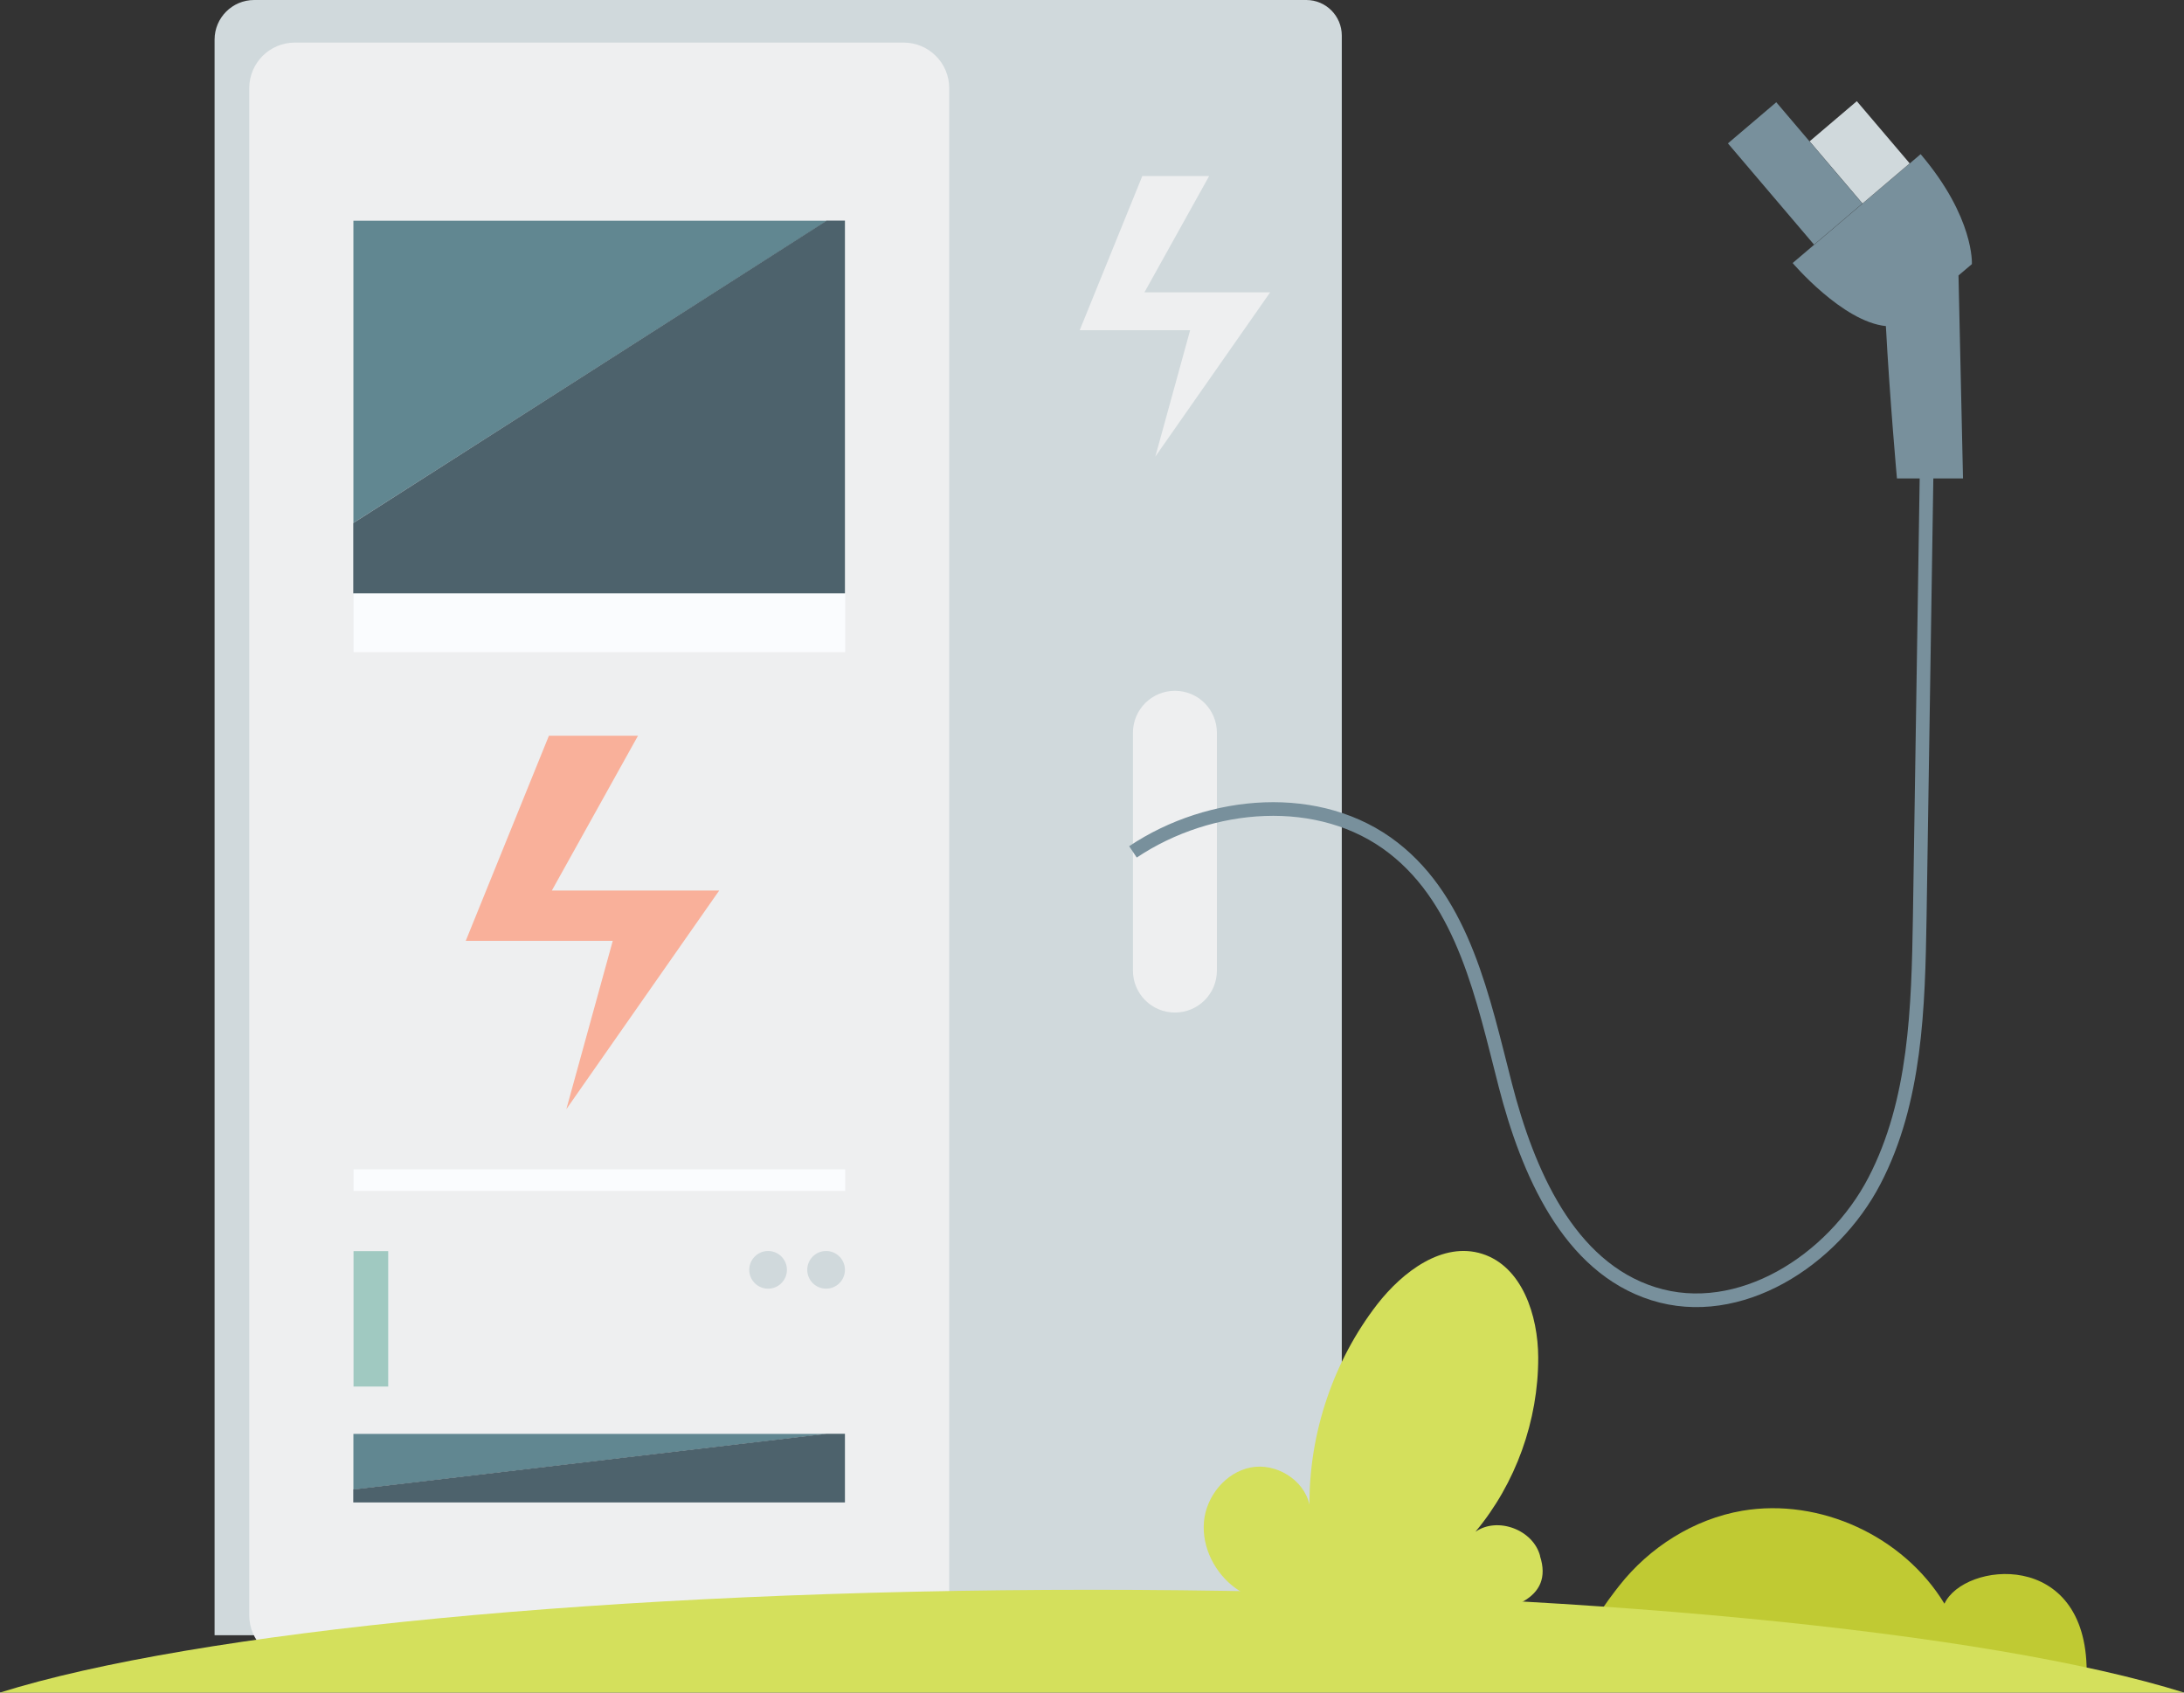 <svg width="160" height="124" viewBox="0 0 160 124" fill="none" xmlns="http://www.w3.org/2000/svg">
<rect x="0" y="0" width="160" height="124" fill="#333333" stroke="none"/>
<g clip-path="url(#clip0_2129_3659)">
<path d="M127.64 110.68C133.32 109.72 139.44 112.53 142.45 117.49C143.87 114.43 152.87 113.43 152.87 122.47C152.87 122.44 123.31 122.26 120.82 122.24C119.32 122.24 116.56 122.91 116.11 121.09C115.79 119.81 117.9 117.1 118.62 116.18C120.84 113.35 124.09 111.29 127.64 110.68Z" fill="#C0CA33"/>
<path d="M15.72 2.9V119.8H98.3V2.61C98.3 1.17 97.14 0 95.7 0H18.62C17.02 0 15.72 1.3 15.72 2.9Z" fill="#D0D9DC"/>
<path d="M18.26 6.46V118.34C18.26 120.19 19.76 121.68 21.6 121.68H66.2C68.05 121.68 69.54 120.18 69.54 118.34V6.46C69.54 4.61 68.04 3.12 66.2 3.12H21.6C19.75 3.12 18.26 4.62 18.26 6.46Z" fill="#EEEFF0"/>
<path fill-rule="evenodd" clip-rule="evenodd" d="M60.59 16.17H25.89V38.31L60.59 16.17Z" fill="#618791"/>
<path fill-rule="evenodd" clip-rule="evenodd" d="M61.92 47.78V43.49H25.9V47.78H61.92Z" fill="#FAFCFE"/>
<path fill-rule="evenodd" clip-rule="evenodd" d="M25.88 43.47H61.9V16.16H60.57C49.01 23.55 37.45 30.93 25.88 38.32V43.49H25.87L25.88 43.47Z" fill="#4D626C"/>
<path fill-rule="evenodd" clip-rule="evenodd" d="M60.59 105.05H25.89V109.13L60.59 105.05Z" fill="#618791"/>
<path fill-rule="evenodd" clip-rule="evenodd" d="M61.92 87.25V85.67H25.9V87.25H61.92Z" fill="#FAFCFE"/>
<path fill-rule="evenodd" clip-rule="evenodd" d="M25.88 110.07H61.9V105.04H60.57C49.01 106.4 37.45 107.76 25.88 109.12V110.07Z" fill="#4D626C"/>
<path d="M160 124C145.81 119.55 115.33 116.47 80 116.47C44.67 116.47 14.19 119.55 0 124H160Z" fill="#D4E05C"/>
<path d="M25.9 101.58H28.44V91.66H25.9V101.58Z" fill="#A0C9C1"/>
<path d="M112.82 114C114.88 120.3 99.98 118.06 97.51 117.99C95.09 117.92 92.51 117.79 90.54 116.37C89.02 115.28 88.04 113.38 88.2 111.5C88.36 109.62 89.79 107.87 91.62 107.51C93.45 107.15 95.52 108.38 95.93 110.23C95.91 104.96 97.69 99.7 100.9 95.55C102.77 93.15 105.7 90.94 108.59 91.86C111.51 92.79 112.68 96.37 112.69 99.45C112.7 104.08 111.04 108.69 108.09 112.22C109.71 111.09 112.33 112.07 112.83 114H112.82Z" fill="#D4E05C"/>
<path d="M60.52 94.41C61.282 94.41 61.9 93.793 61.9 93.03C61.9 92.268 61.282 91.65 60.52 91.65C59.758 91.65 59.14 92.268 59.14 93.03C59.14 93.793 59.758 94.41 60.52 94.41Z" fill="#D0D9DC"/>
<path d="M56.27 94.41C57.032 94.41 57.65 93.793 57.65 93.03C57.65 92.268 57.032 91.65 56.27 91.65C55.508 91.65 54.89 92.268 54.89 93.03C54.89 93.793 55.508 94.41 56.27 94.41Z" fill="#D0D9DC"/>
<path d="M86.08 50.61H86.07C84.374 50.61 83 51.985 83 53.68V71.11C83 72.806 84.374 74.18 86.07 74.18H86.08C87.775 74.18 89.15 72.806 89.15 71.11V53.68C89.15 51.985 87.775 50.61 86.08 50.61Z" fill="#EEEFF0"/>
<path d="M83 62.41C88.65 58.63 96.72 57.941 102.08 62.12C107.24 66.13 108.65 73.171 110.28 79.501C111.91 85.831 114.9 92.82 121.13 94.781C127.41 96.76 134.28 92.35 137.32 86.51C140.36 80.671 140.53 73.811 140.64 67.221C140.85 53.391 141.07 39.56 141.28 25.73" stroke="#78909C" stroke-miterlimit="10"/>
<path d="M140.7 11.3L131.33 19.27C131.33 19.27 134.98 23.57 138.16 23.89C138.45 29.29 138.97 35.05 138.97 35.05H143.81L143.48 20.18L144.46 19.35C144.46 19.35 144.66 15.95 140.71 11.3H140.7Z" fill="#78909C"/>
<path d="M139.904 11.968L136.03 7.413L132.572 10.354L136.446 14.91L139.904 11.968Z" fill="#D0D9DC"/>
<path d="M136.44 14.911L130.13 7.491L126.588 10.504L132.898 17.923L136.44 14.911Z" fill="#78909C"/>
<path fill-rule="evenodd" clip-rule="evenodd" d="M40.22 53.9H46.74L40.43 65.24H52.69L41.49 81.26L44.89 68.93H34.12L40.21 53.91L40.22 53.9Z" fill="#F9B09A"/>
<path fill-rule="evenodd" clip-rule="evenodd" d="M83.68 12.9H88.58L83.84 21.42H93.05L84.64 33.45L87.19 24.19H79.1L83.68 12.91V12.9Z" fill="#EEEFF0"/>
</g>
<defs>
<clipPath id="clip0_2129_3659">
<rect width="160" height="124" fill="white"/>
</clipPath>
</defs>
</svg>
